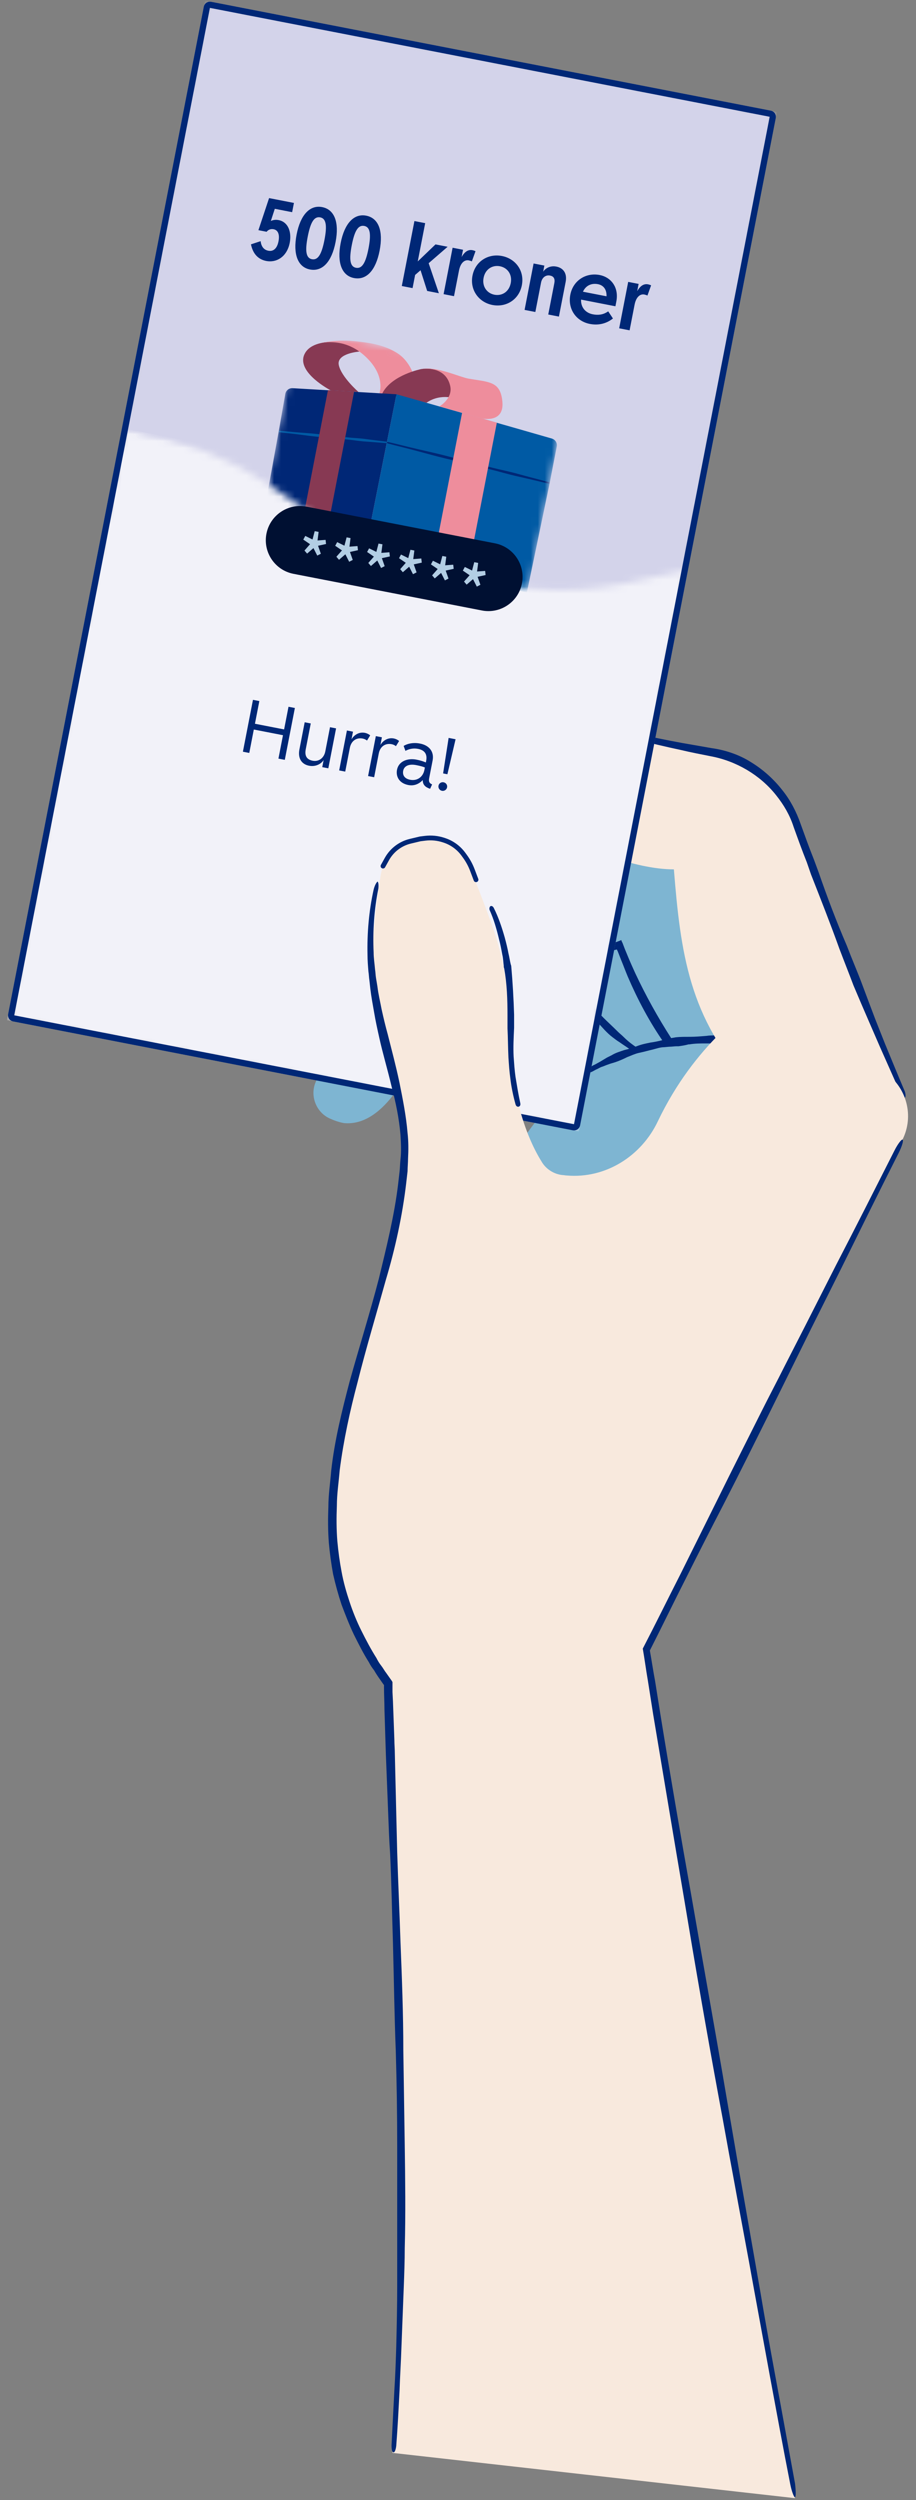 <svg width="132" height="360" viewBox="0 0 132 360" fill="none" xmlns="http://www.w3.org/2000/svg">
<rect x="0" y="0" width="132" height="360" fill="#808080" stroke="none"/>
<path d="M103.563 155.276L85.02 128.785L53.231 137.615C51.397 143.117 48.069 149.638 45.487 155.819C44.605 157.857 45.623 160.302 47.661 161.117C48.408 161.457 49.155 161.661 49.631 161.729C55.404 162.204 59.548 153.917 61.721 147.532C63.895 148.279 66.272 148.891 68.582 149.027C72.793 149.366 77.684 149.163 80.876 146.106C82.71 154.461 82.778 156.566 90.454 160.778" fill="#7EB5D2"/>
<path d="M85.087 143.93C84.543 143.183 84 142.368 83.66 141.417C83.592 141.146 83.457 140.942 83.388 140.738C83.321 140.534 83.253 140.33 83.117 140.127C83.049 139.923 82.913 139.719 82.777 139.447L82.505 138.836C82.37 138.564 82.302 138.225 82.234 137.885C82.03 137.274 81.894 136.662 81.826 136.051C81.826 135.915 81.623 135.847 81.419 135.915C81.215 135.915 81.079 136.051 81.079 136.187C81.147 136.866 81.215 137.478 81.351 138.157C81.419 138.496 81.487 138.836 81.555 139.176L81.69 139.855C81.758 140.127 81.826 140.33 81.894 140.602C81.962 140.806 82.098 141.078 82.166 141.281C82.302 141.485 82.37 141.757 82.573 141.961C83.117 142.844 83.592 143.727 84.068 144.542C84.136 144.678 84.272 144.813 84.34 144.949C84.951 145.696 85.494 146.512 86.106 147.191C86.785 147.938 87.464 148.753 88.279 149.364C88.551 149.568 88.89 149.84 89.23 150.044C89.706 150.383 90.249 150.723 90.724 151.062C91.064 151.334 91.472 151.538 91.811 151.742C92.287 152.013 92.762 152.285 93.238 152.557C93.373 152.625 93.509 152.489 93.577 152.353C93.645 152.217 93.645 152.013 93.577 151.946C93.102 151.674 92.626 151.402 92.219 151.13C91.879 150.927 91.472 150.655 91.2 150.451C90.724 150.112 90.249 149.704 89.841 149.296C89.57 149.025 89.298 148.821 89.026 148.549C88.347 147.87 87.6 147.191 86.921 146.512C86.309 145.9 85.698 145.153 85.222 144.406C85.29 144.202 85.222 144.066 85.087 143.93Z" fill="#002776"/>
<path d="M112.189 164.24C100.642 158.738 93.442 147.938 89.095 136.119C83.865 138.089 73.948 139.312 67.291 138.089C58.461 146.036 50.853 147.395 45.487 143.387C42.838 141.417 43.11 137.342 46.031 135.712C51.397 132.723 55.744 129.395 60.023 124.64C60.974 123.621 62.265 122.942 63.691 122.806C76.393 121.651 86.242 119.546 92.491 118.323C95.412 117.78 98.469 118.798 100.438 121.108C110.763 133.334 119.593 147.598 129.51 158.195C130.053 158.738 129.51 159.621 128.763 159.485L112.189 164.24Z" fill="#7EB5D2"/>
<path d="M81.963 137.343C78.567 137.954 74.967 138.226 71.503 138.022C71.027 137.954 70.552 137.954 70.144 137.886C69.669 137.818 69.261 137.818 68.854 137.75C68.378 137.682 67.903 137.615 67.427 137.547H67.291C67.223 137.547 67.223 137.615 67.156 137.615L66.952 137.818L66.68 138.09L66.205 138.498C65.525 139.109 64.846 139.72 64.167 140.264C63.488 140.807 62.876 141.282 62.197 141.758C61.178 142.437 60.159 143.049 59.072 143.524C57.035 144.543 54.861 145.222 52.62 145.358C52.212 145.358 51.94 145.562 51.94 145.698C51.94 145.901 52.28 146.037 52.688 146.037C55.065 145.901 57.374 145.222 59.48 144.271C60.567 143.796 61.654 143.184 62.672 142.505C63.42 142.03 64.099 141.554 64.778 141.079C65.525 140.535 66.272 139.924 66.952 139.381C67.223 139.109 67.699 138.701 67.631 138.769C67.971 138.837 68.378 138.905 68.718 138.905C69.193 138.973 69.601 138.973 70.076 139.041C70.552 139.041 71.027 139.109 71.503 139.109C75.103 139.177 78.703 138.905 82.167 138.362C82.778 138.294 83.389 138.158 84.001 138.022C84.816 137.818 85.699 137.682 86.514 137.411C86.922 137.275 87.329 137.207 87.737 137.071L88.348 136.867L88.823 136.732C88.891 136.732 88.891 136.664 88.891 136.732L89.027 137.003L89.503 138.226C89.842 139.041 90.114 139.788 90.454 140.603C91.88 143.932 93.646 147.26 95.752 150.249C96.159 150.792 96.567 151.335 96.974 151.879C97.382 152.422 97.79 152.965 98.265 153.509C99.623 155.207 101.186 156.701 102.816 158.196C103.971 159.215 105.193 160.233 106.484 161.116C107.299 161.66 108.114 162.271 108.997 162.747C109.405 163.018 109.88 163.29 110.288 163.494L111.646 164.173C111.986 164.377 112.325 164.377 112.461 164.173C112.597 163.969 112.325 163.698 111.986 163.562L110.695 162.882C110.288 162.679 109.88 162.407 109.405 162.135C108.522 161.66 107.774 161.049 106.959 160.505C105.737 159.622 104.514 158.671 103.427 157.584C101.865 156.09 100.439 154.528 99.148 152.83C98.74 152.286 98.333 151.743 97.925 151.199C97.518 150.656 97.178 150.113 96.771 149.569C94.801 146.513 93.035 143.32 91.54 140.128C91.201 139.381 90.861 138.633 90.522 137.818L90.046 136.664L89.707 135.781L89.571 135.509C89.571 135.509 89.571 135.373 89.503 135.373L89.367 135.441L88.823 135.645L88.076 135.916L87.465 136.12C87.057 136.256 86.65 136.324 86.242 136.46C85.427 136.664 84.612 136.867 83.797 137.003C83.186 137.139 82.574 137.275 81.963 137.343Z" fill="#002776"/>
<path d="M71.639 169.203C76.054 164.449 80.673 149.709 103.563 149.709C107.299 149.709 111.035 150.184 114.567 151C114.499 151 106.212 186.252 71.639 169.203Z" fill="#7EB5D2"/>
<path d="M114.43 150.59L113.208 150.25L112.596 150.047C112.461 149.979 112.325 149.979 112.189 149.911C112.053 149.843 111.849 149.775 111.713 149.775C111.442 149.707 111.102 149.639 110.762 149.639C110.083 149.639 109.472 149.503 108.861 149.435C108.249 149.299 107.638 149.232 106.959 149.299C106.279 149.299 105.6 149.232 104.921 149.164C104.378 149.096 103.766 149.096 103.155 149.096C102.679 149.096 102.204 149.096 101.796 149.164C100.981 149.232 100.166 149.299 99.351 149.299H99.147C98.604 149.299 97.993 149.299 97.381 149.367C96.974 149.435 96.634 149.503 96.227 149.571L95.479 149.775C94.936 149.911 94.325 150.047 93.781 150.115C93.102 150.25 92.423 150.386 91.743 150.658C91.2 150.862 90.589 151.066 89.978 151.201C89.366 151.405 88.687 151.609 88.144 151.949L87.464 152.288C87.125 152.492 86.785 152.696 86.445 152.899C86.174 153.035 85.97 153.171 85.698 153.307C85.359 153.443 85.087 153.647 84.815 153.85C84.747 153.918 84.815 154.054 84.883 154.19C84.951 154.326 85.087 154.462 85.155 154.394C85.495 154.258 85.766 154.054 86.106 153.918C86.377 153.782 86.581 153.647 86.853 153.579C87.193 153.443 87.532 153.307 87.94 153.171L88.619 152.967C89.23 152.764 89.842 152.492 90.385 152.22C90.928 152.016 91.472 151.745 92.083 151.609C92.762 151.473 93.442 151.269 94.053 151.133C94.596 150.998 95.14 150.794 95.683 150.794L96.43 150.726C96.838 150.726 97.177 150.658 97.517 150.658H97.789C98.264 150.59 98.74 150.522 99.215 150.386H99.351C100.166 150.25 100.913 150.25 101.728 150.25H103.087C103.63 150.25 104.242 150.25 104.785 150.25C105.464 150.25 106.144 150.25 106.823 150.318C107.434 150.454 108.045 150.454 108.657 150.522C109.268 150.522 109.947 150.59 110.491 150.794C110.83 150.862 111.102 150.93 111.442 150.998H111.917C112.053 150.998 112.189 150.998 112.393 150.998L113.004 151.066C113.411 151.133 113.819 151.201 114.227 151.269C114.294 151.269 114.362 151.133 114.43 150.93C114.566 150.794 114.498 150.658 114.43 150.59Z" fill="#002776"/>
<path d="M108.182 156.023C99.284 146.853 98.061 137.004 97.11 125.185C91.472 125.185 83.525 122.061 77.752 118.597C66.68 122.876 59.072 121.517 55.472 115.88C53.706 113.095 55.337 109.359 58.597 108.883C64.71 107.932 69.94 106.37 75.646 103.449C76.869 102.77 78.363 102.634 79.722 102.974C89.571 105.623 96.974 107.253 102.748 108.34C108.25 109.359 112.801 113.23 114.703 118.461C119.933 132.657 125.367 146.378 130.393 157.993L108.182 156.023Z" fill="#F8E9DD"/>
<path d="M116.876 125.931C118.234 129.395 119.661 132.995 120.951 136.595C121.698 138.565 122.378 140.263 122.989 141.893L124.144 144.61L125.23 147.124L126.793 150.724L129.781 157.448C129.985 157.856 130.257 158.127 130.393 158.059C130.529 157.991 130.529 157.584 130.393 157.176C129.442 154.935 128.491 152.625 127.54 150.316L126.113 146.716L125.163 144.203C124.823 143.32 124.483 142.369 124.144 141.486C123.532 139.856 122.785 138.157 122.038 136.188C120.544 132.724 119.185 129.124 117.963 125.591L117.283 123.757C116.604 122.059 115.993 120.361 115.381 118.663C114.77 116.897 113.887 115.199 112.732 113.773C111.51 112.21 110.015 110.852 108.249 109.765C106.551 108.678 104.514 107.999 102.544 107.727L98.264 106.98C96.023 106.573 93.781 106.097 91.54 105.622C89.91 105.282 88.347 104.874 86.717 104.467C84.748 103.991 82.642 103.448 80.604 102.905C80.197 102.769 79.789 102.837 79.789 103.041C79.721 103.244 80.061 103.448 80.468 103.584C82.506 104.195 84.544 104.739 86.581 105.214C88.212 105.622 89.774 106.029 91.404 106.437C93.646 106.98 95.887 107.524 98.129 107.999C99.555 108.339 100.981 108.61 102.34 108.882C106.076 109.561 109.54 111.599 111.849 114.52C112.936 115.878 113.819 117.373 114.363 119.071C114.974 120.769 115.585 122.467 116.264 124.165L116.876 125.931Z" fill="#002776"/>
<g clip-path="url(#clip0_3578_25314)">
<mask id="mask0_3578_25314" style="mask-type:luminance" maskUnits="userSpaceOnUse" x="1" y="0" width="111" height="163">
<path d="M111.086 15.937L30.419 0.257C29.934 0.162 29.463 0.48 29.369 0.965L1.171 146.034C1.076 146.519 1.393 146.99 1.879 147.084L82.546 162.764C83.031 162.858 83.502 162.541 83.596 162.056L111.795 16.987C111.889 16.501 111.572 16.031 111.086 15.937Z" fill="white"/>
</mask>
<g mask="url(#mask0_3578_25314)">
<path d="M111.086 15.937L30.419 0.257C29.934 0.162 29.463 0.48 29.369 0.965L1.171 146.034C1.076 146.519 1.393 146.99 1.879 147.084L82.546 162.764C83.031 162.858 83.502 162.541 83.596 162.056L111.795 16.987C111.889 16.501 111.572 16.031 111.086 15.937Z" fill="#F2F2F9"/>
<mask id="mask1_3578_25314" style="mask-type:luminance" maskUnits="userSpaceOnUse" x="15" y="0" width="97" height="90">
<path d="M111.965 16.11L29.54 0.088L15.27 73.501L97.695 89.523L111.965 16.11Z" fill="white"/>
</mask>
<g mask="url(#mask1_3578_25314)">
<path d="M111.965 16.11L29.54 0.088L15.27 73.501L97.695 89.523L111.965 16.11Z" fill="#D3D3EA"/>
<path d="M41.749 34.98C41.337 37.033 39.795 37.87 38.345 37.576C37.178 37.336 36.441 36.529 36.166 35.185L37.557 34.727C37.65 35.499 38.017 35.979 38.669 36.106C39.432 36.254 39.943 35.727 40.132 34.755C40.319 33.795 40.089 33.137 39.425 33.008C39.006 32.927 38.643 33.086 38.421 33.375L37.239 33.145L38.776 28.526L42.358 29.222L42.099 30.552L39.6 30.066L39.029 31.82C39.353 31.666 39.734 31.612 40.153 31.693C41.581 31.971 42.041 33.478 41.749 34.98ZM44.677 38.806C42.939 38.481 42.186 36.636 42.744 33.768C43.303 30.888 44.688 29.484 46.423 29.821C48.183 30.163 48.916 31.979 48.356 34.859C47.797 37.739 46.439 39.136 44.677 38.806ZM44.964 37.329C45.828 37.484 46.354 36.616 46.756 34.548C47.158 32.48 47 31.453 46.136 31.298C45.26 31.14 44.746 32.011 44.344 34.079C43.944 36.135 44.087 37.172 44.964 37.329ZM51.023 40.04C49.285 39.715 48.533 37.87 49.09 35.002C49.65 32.122 51.035 30.717 52.77 31.055C54.53 31.397 55.263 33.213 54.703 36.093C54.143 38.973 52.786 40.37 51.023 40.04ZM51.31 38.563C52.175 38.718 52.701 37.85 53.103 35.782C53.505 33.714 53.347 32.687 52.483 32.532C51.607 32.374 51.092 33.245 50.69 35.313C50.291 37.368 50.434 38.405 51.31 38.563ZM57.901 41.185L59.72 31.831L61.271 32.132L60.199 37.647L62.758 35.193L64.506 35.533L61.772 37.901L63.243 42.224L61.557 41.896L60.604 38.913L59.821 39.591L59.452 41.487L57.901 41.185ZM68.523 36.173L67.995 37.642C67.891 37.583 67.675 37.516 67.552 37.492C66.961 37.377 66.363 37.823 66.141 38.968L65.425 42.648L63.924 42.356L65.223 35.672L66.725 35.964L66.521 37.01C66.891 36.354 67.391 35.889 68.092 36.026C68.252 36.057 68.466 36.137 68.523 36.173ZM70.958 43.915C68.989 43.532 67.688 41.746 68.088 39.691C68.489 37.623 70.36 36.479 72.329 36.862C74.311 37.247 75.604 39.006 75.202 41.074C74.8 43.142 72.94 44.3 70.958 43.915ZM71.245 42.438C72.328 42.648 73.355 42.031 73.602 40.763C73.846 39.507 73.125 38.55 72.042 38.339C70.971 38.131 69.932 38.746 69.688 40.002C69.444 41.257 70.174 42.23 71.245 42.438ZM79.005 45.288L79.885 40.758C80.005 40.142 79.794 39.782 79.265 39.679C78.637 39.557 78.11 39.966 77.969 40.692L77.146 44.926L75.595 44.625L76.894 37.941L78.445 38.242L78.273 39.129C78.602 38.618 79.306 38.218 80.168 38.386C81.152 38.577 81.759 39.334 81.512 40.602L80.543 45.587L79.005 45.288ZM86.173 40.92C85.287 40.748 84.433 41.067 84.007 42.006L87.404 42.666C87.443 41.614 86.899 41.061 86.173 40.92ZM88.329 45.861C87.288 46.681 86.116 46.861 84.996 46.644C83.015 46.258 81.788 44.487 82.187 42.432C82.589 40.364 84.459 39.22 86.416 39.6C88.103 39.928 89.205 41.42 88.815 43.426L88.684 44.103L83.736 43.141C83.683 44.268 84.385 45.056 85.419 45.257C86.231 45.415 86.939 45.322 87.647 44.834L88.329 45.861ZM93.826 41.092L93.298 42.56C93.194 42.502 92.978 42.434 92.855 42.41C92.264 42.295 91.666 42.741 91.444 43.886L90.728 47.566L89.226 47.274L90.526 40.591L92.027 40.883L91.824 41.929C92.194 41.273 92.693 40.808 93.395 40.944C93.555 40.975 93.769 41.055 93.826 41.092Z" fill="#002776"/>
<mask id="mask2_3578_25314" style="mask-type:luminance" maskUnits="userSpaceOnUse" x="36" y="47" width="47" height="41">
<path d="M82.051 55.004L42.927 47.398L36.518 80.369L75.643 87.974L82.051 55.004Z" fill="white"/>
</mask>
<g mask="url(#mask2_3578_25314)">
<path d="M51.8 50.624C51.8 50.624 48.458 50.859 48.82 52.569C49.182 54.28 51.666 56.451 51.666 56.451L47.669 56.218C47.669 56.218 42.703 53.657 43.854 51.052C45.006 48.446 50.208 49.359 50.208 49.359L51.8 50.624Z" fill="#873953"/>
<path d="M54.677 56.628C54.677 56.628 55.696 53.983 52.424 51.125C49.282 48.382 45.903 49.484 45.903 49.484C45.903 49.484 48.073 48.843 51.036 49.121C54.001 49.4 55.647 49.87 57.198 50.816C58.749 51.762 59.409 53.503 59.409 53.503L55.353 56.724L54.675 56.627L54.677 56.628Z" fill="#EE8D9C"/>
<path d="M55.092 56.633C56.477 53.962 60.717 53.141 60.717 53.141C64.54 52.554 66.042 56.116 65.926 57.486C65.926 57.486 63.627 56.502 61.457 57.993L55.092 56.633Z" fill="#873953"/>
<path d="M55.745 63.714L51.82 83.342L75.386 87.898L79.208 69.568" fill="#005AA4"/>
<path d="M79.533 63.153C74.39 61.66 57.132 56.773 57.132 56.773L55.745 63.714L79.208 69.569L80.232 64.302C80.33 63.795 80.027 63.298 79.533 63.155L79.533 63.153Z" fill="#005AA4"/>
<path d="M69.288 67.262C70.351 67.516 71.45 67.776 72.521 68.081C73.106 68.239 73.634 68.373 74.135 68.495C74.415 68.561 74.695 68.624 74.973 68.687C75.23 68.744 75.489 68.803 75.743 68.862L76.854 69.122C77.554 69.287 78.255 69.451 78.955 69.618C79.079 69.647 79.191 69.621 79.204 69.564C79.218 69.506 79.131 69.433 79.008 69.402C78.307 69.219 77.608 69.034 76.907 68.848L75.817 68.561C75.563 68.493 75.308 68.424 75.054 68.354C74.778 68.278 74.501 68.201 74.22 68.127C73.723 67.999 73.194 67.871 72.597 67.733C71.515 67.501 70.423 67.214 69.365 66.937L68.814 66.794C67.785 66.554 66.743 66.282 65.734 66.016C64.649 65.731 63.526 65.439 62.411 65.182C61.996 65.086 61.582 64.99 61.165 64.895C60.508 64.745 59.852 64.595 59.195 64.436C58.723 64.325 58.252 64.209 57.782 64.09C57.194 63.945 56.587 63.793 55.984 63.656C55.862 63.627 55.752 63.651 55.739 63.709C55.726 63.767 55.81 63.837 55.931 63.869C56.529 64.03 57.138 64.184 57.726 64.33C58.197 64.448 58.666 64.564 59.137 64.689C59.792 64.859 60.443 65.035 61.097 65.211C61.506 65.322 61.915 65.433 62.321 65.541C63.428 65.839 64.558 66.108 65.648 66.367C66.662 66.606 67.71 66.857 68.727 67.126L69.284 67.259L69.288 67.262Z" fill="#002776"/>
<path d="M40.163 62.127L36.833 80.405L51.819 83.343L55.744 63.715" fill="#002776"/>
<path d="M41.114 56.722C40.739 58.867 40.163 62.128 40.163 62.128L55.745 63.713L57.133 56.772L42.154 55.897C41.648 55.868 41.202 56.222 41.114 56.722Z" fill="#002776"/>
<path d="M49.168 63.211C49.874 63.269 50.603 63.333 51.316 63.44C51.706 63.491 52.056 63.53 52.389 63.561C52.574 63.577 52.759 63.589 52.947 63.6C53.116 63.611 53.288 63.622 53.458 63.635L54.195 63.693C54.659 63.729 55.125 63.766 55.588 63.807C55.672 63.815 55.741 63.77 55.748 63.711C55.755 63.652 55.694 63.597 55.611 63.586C55.146 63.531 54.68 63.472 54.215 63.415L53.489 63.325C53.319 63.303 53.15 63.279 52.982 63.258C52.797 63.231 52.614 63.207 52.427 63.184C52.097 63.146 51.744 63.114 51.349 63.086C50.633 63.048 49.906 62.962 49.203 62.88L48.839 62.838C48.157 62.784 47.463 62.7 46.793 62.621C46.071 62.535 45.324 62.446 44.584 62.391C44.31 62.369 44.034 62.349 43.759 62.329C43.323 62.298 42.889 62.268 42.453 62.227C42.138 62.202 41.827 62.171 41.514 62.139C41.124 62.099 40.721 62.059 40.32 62.03C40.239 62.023 40.17 62.068 40.163 62.125C40.157 62.182 40.217 62.239 40.298 62.25C40.696 62.302 41.099 62.345 41.491 62.385C41.802 62.416 42.115 62.448 42.427 62.487C42.861 62.538 43.295 62.593 43.73 62.65C44.002 62.685 44.275 62.723 44.545 62.755C45.281 62.851 46.03 62.914 46.755 62.976C47.427 63.033 48.124 63.09 48.8 63.177L49.169 63.208L49.168 63.211Z" fill="#005AA4"/>
<path d="M72.399 57.887C72.666 60.99 69.447 60.254 69.447 60.254L63.325 58.523C63.325 58.523 65.277 57.385 64.882 55.593C64.206 52.535 60.718 53.144 60.718 53.144C62.949 52.707 66.194 54.298 67.545 54.527C70.554 55.038 72.144 54.904 72.401 57.888L72.399 57.887Z" fill="#EE8D9C"/>
<path d="M66.672 86.204L61.579 85.214L66.591 59.43L71.597 60.866L66.672 86.204Z" fill="#EE8D9C"/>
<path d="M46.015 82.189L42.344 81.475L47.259 56.187L51.025 56.411L46.015 82.189Z" fill="#873953"/>
</g>
</g>
<path d="M97.695 89.52L15.27 73.498L0.999 146.912L83.425 162.933L97.695 89.52Z" fill="#F2F2F9"/>
<mask id="mask3_3578_25314" style="mask-type:luminance" maskUnits="userSpaceOnUse" x="13" y="61" width="155" height="49">
<path d="M167.262 90.728L17.577 61.633L13.903 80.536L163.587 109.631L167.262 90.728Z" fill="white"/>
</mask>
<g mask="url(#mask3_3578_25314)">
<mask id="mask4_3578_25314" style="mask-type:luminance" maskUnits="userSpaceOnUse" x="15" y="61" width="153" height="43">
<path d="M167.262 90.731L17.577 61.635L15.014 74.823L164.698 103.919L167.262 90.731Z" fill="white"/>
</mask>
<g mask="url(#mask4_3578_25314)">
<mask id="mask5_3578_25314" style="mask-type:alpha" maskUnits="userSpaceOnUse" x="-6" y="61" width="446" height="200">
<path d="M-5.067 178.131L17.577 61.637C30.95 64.236 37.167 68.593 43.164 72.792C49.281 77.083 55.056 81.126 68.054 83.652C81.052 86.179 87.922 84.594 95.2 82.907C102.334 81.26 109.709 79.545 123.081 82.145C136.454 84.744 142.672 89.1 148.668 93.3C154.785 97.591 160.56 101.634 173.558 104.16C186.556 106.687 193.426 105.102 200.704 103.415C207.838 101.768 215.213 100.053 228.585 102.653C241.957 105.252 248.177 109.609 254.172 113.808C260.288 118.099 266.065 122.141 279.062 124.668C292.061 127.195 298.931 125.61 306.209 123.923C313.341 122.275 320.716 120.561 334.089 123.16C347.461 125.76 353.679 130.116 359.676 134.316C365.792 138.607 371.569 142.649 384.566 145.176C397.565 147.703 404.433 146.118 411.712 144.43C418.846 142.783 426.22 141.069 439.615 143.673L416.971 260.167" fill="black"/>
</mask>
<g mask="url(#mask5_3578_25314)">
<path d="M167.262 90.732L17.577 61.637L15.014 74.825L164.698 103.921L167.262 90.732Z" fill="#F2F2F9"/>
</g>
</g>
<path d="M164.741 103.697L15.057 74.602L13.903 80.536L163.588 109.632L164.741 103.697Z" fill="#F2F2F9"/>
</g>
<path d="M71.322 78.235L44.171 72.957C41.5 72.438 38.914 74.183 38.395 76.853C37.876 79.524 39.62 82.11 42.291 82.629L69.442 87.906C72.112 88.425 74.698 86.681 75.217 84.011C75.736 81.34 73.992 78.754 71.322 78.235Z" fill="#001032"/>
<path fill-rule="evenodd" clip-rule="evenodd" d="M45.719 80.003L45.169 78.923L44.255 79.718L43.875 79.277L44.68 78.363L43.706 77.698L43.991 77.169L45.035 77.686L45.35 76.483L45.916 76.593L45.757 77.826L46.919 77.739L46.985 78.335L45.832 78.587L46.237 79.736L45.719 80.003Z" fill="#B3CEE4"/>
<path fill-rule="evenodd" clip-rule="evenodd" d="M50.318 80.895L49.768 79.816L48.853 80.611L48.473 80.169L49.279 79.256L48.304 78.591L48.59 78.062L49.633 78.579L49.948 77.375L50.515 77.485L50.356 78.719L51.518 78.631L51.584 79.228L50.431 79.48L50.835 80.629L50.318 80.895Z" fill="#B3CEE4"/>
<path fill-rule="evenodd" clip-rule="evenodd" d="M54.916 81.79L54.366 80.71L53.452 81.505L53.072 81.064L53.878 80.15L52.903 79.485L53.188 78.957L54.232 79.473L54.547 78.27L55.114 78.38L54.954 79.614L56.116 79.526L56.182 80.123L55.03 80.374L55.434 81.523L54.916 81.79Z" fill="#B3CEE4"/>
<path fill-rule="evenodd" clip-rule="evenodd" d="M59.514 82.684L58.964 81.605L58.05 82.4L57.669 81.958L58.475 81.045L57.501 80.38L57.785 79.851L58.83 80.368L59.145 79.164L59.711 79.274L59.552 80.508L60.714 80.42L60.78 81.017L59.627 81.269L60.032 82.418L59.514 82.684Z" fill="#B3CEE4"/>
<path fill-rule="evenodd" clip-rule="evenodd" d="M64.113 83.577L63.563 82.497L62.648 83.292L62.268 82.851L63.074 81.937L62.099 81.272L62.384 80.744L63.428 81.26L63.743 80.057L64.31 80.167L64.151 81.401L65.313 81.313L65.379 81.91L64.226 82.161L64.631 83.31L64.113 83.577Z" fill="#B3CEE4"/>
<path fill-rule="evenodd" clip-rule="evenodd" d="M68.711 84.472L68.162 83.392L67.247 84.187L66.867 83.746L67.673 82.832L66.698 82.167L66.983 81.638L68.027 82.155L68.342 80.951L68.908 81.061L68.749 82.295L69.911 82.207L69.978 82.804L68.825 83.056L69.229 84.205L68.711 84.472Z" fill="#B3CEE4"/>
</g>
<path d="M111.001 16.375L30.334 0.695C30.091 0.648 29.856 0.806 29.809 1.049L1.611 146.118C1.563 146.36 1.722 146.596 1.965 146.643L82.632 162.323C82.874 162.37 83.11 162.211 83.157 161.969L111.355 16.9C111.402 16.657 111.244 16.422 111.001 16.375Z" stroke="#002776" stroke-width="0.896"/>
<path d="M35.003 108.242L36.455 100.774L37.372 100.953L36.738 104.217L40.941 105.034L41.576 101.77L42.493 101.948L41.041 109.416L40.124 109.238L40.779 105.866L36.576 105.049L35.921 108.421L35.003 108.242ZM48.43 104.885L47.312 110.635L46.438 110.465L46.637 109.441C46.284 110.003 45.489 110.447 44.529 110.26C43.516 110.063 42.887 109.254 43.148 107.91L43.907 104.005L44.782 104.175L44.06 107.888C43.873 108.848 44.213 109.379 45.056 109.543C45.92 109.711 46.689 109.174 46.879 108.193L47.555 104.715L48.43 104.885ZM53.343 105.895L52.888 106.637C52.706 106.491 52.503 106.396 52.269 106.35C51.33 106.168 50.604 106.713 50.415 107.684L49.749 111.109L48.875 110.939L49.992 105.188L50.867 105.358L50.651 106.468C51.017 105.841 51.72 105.358 52.594 105.528C52.85 105.578 53.175 105.73 53.343 105.895ZM57.51 106.705L57.056 107.447C56.873 107.301 56.67 107.206 56.436 107.16C55.497 106.978 54.771 107.523 54.582 108.494L53.917 111.919L53.042 111.749L54.16 105.998L55.034 106.168L54.819 107.278C55.184 106.651 55.887 106.168 56.762 106.338C57.018 106.388 57.343 106.54 57.51 106.705ZM61.981 113.586C61.252 113.345 60.916 112.969 60.919 112.328C60.281 112.99 59.557 113.181 58.842 113.042C57.498 112.781 57.026 111.792 57.211 110.843C57.449 109.616 58.727 109.134 60.018 109.385C60.648 109.507 61.081 109.669 61.367 109.791L61.415 109.546C61.604 108.575 61.17 108.014 60.242 107.834C59.527 107.695 58.921 107.854 58.426 108.123L58.166 107.408C58.716 107.083 59.521 106.874 60.534 107.071C61.782 107.314 62.601 108.171 62.34 109.515L61.846 112.054C61.757 112.513 61.85 112.774 62.269 112.955L61.981 113.586ZM59.1 112.284C60.146 112.487 60.965 111.861 61.158 110.868L61.227 110.516C60.983 110.403 60.584 110.292 59.965 110.171C58.877 109.96 58.229 110.332 58.102 110.983C57.976 111.634 58.311 112.131 59.1 112.284ZM63.854 111.37L64.649 106.255L65.651 106.45L64.472 111.49L63.854 111.37ZM63.688 113.873C63.347 113.807 63.123 113.476 63.19 113.134C63.256 112.793 63.585 112.58 63.927 112.647C64.268 112.713 64.494 113.033 64.427 113.375C64.361 113.716 64.03 113.94 63.688 113.873Z" fill="#002776"/>
</g>
<path d="M114.567 359.728C114.431 359.321 100.778 285.283 93.103 237.6L130.053 164.105C131.752 160.709 130.665 156.634 127.608 154.46L110.967 143.049C107.91 145.019 100.099 150.385 94.801 161.456C92.423 166.483 87.261 169.743 81.691 169.268C81.487 169.268 81.216 169.2 81.012 169.2C79.789 169.064 78.635 168.317 78.023 167.23C75.578 163.29 73.472 156.702 73.472 148.483V148.279C73.472 143.049 72.589 137.887 70.823 132.996C69.737 130.007 68.582 127.019 67.495 124.37C66.476 121.924 64.031 120.43 61.382 120.702C60.703 120.77 59.955 120.905 59.276 121.109C56.967 121.721 55.269 123.622 54.861 126C54.521 128.241 54.182 130.551 53.978 132.86C53.299 139.109 53.91 145.426 55.88 151.336C57.238 155.343 58.257 160.166 58.257 165.736C58.257 182.377 47.797 200.921 47.797 218.649C47.797 227.411 50.242 234.407 55.88 242.49C56.559 266.807 57.714 291.124 57.714 315.441C57.714 328.007 57.374 340.641 56.559 353.207" fill="#F8E9DD"/>
<path d="M55.192 124.715L55.756 123.698C56.126 123.033 56.635 122.455 57.25 122.006V122.006C57.813 121.594 58.452 121.298 59.131 121.135L60.55 120.796L61.263 120.708C62.167 120.597 63.084 120.689 63.948 120.977L64.051 121.011C64.694 121.225 65.291 121.555 65.815 121.984V121.984C66.176 122.28 66.499 122.621 66.775 122.998L66.99 123.293C67.438 123.906 67.801 124.576 68.07 125.285L68.597 126.678" stroke="#002776" stroke-width="0.691" stroke-linecap="round"/>
<path d="M53.842 128.106C53.163 131.162 52.891 134.355 52.959 137.479C52.959 138.295 53.027 139.11 53.095 139.925C53.163 140.332 53.163 140.74 53.23 141.147L53.366 142.37C53.502 143.525 53.706 144.612 53.91 145.766C54.113 146.989 54.385 148.212 54.657 149.434C55.132 151.608 55.812 153.849 56.423 156.43C57.034 158.74 57.51 161.049 57.713 163.427C57.781 164.581 57.849 165.804 57.713 166.959C57.645 167.57 57.645 168.113 57.578 168.725C57.51 169.336 57.442 169.879 57.374 170.491C56.83 175.042 55.676 179.661 54.589 184.144C53.298 189.102 51.736 194.061 50.378 198.951C49.291 203.095 48.204 207.442 47.728 211.789C47.593 213.487 47.321 215.253 47.321 216.951C47.253 218.717 47.253 220.415 47.389 222.181C47.525 223.676 47.728 225.17 48 226.664C48.34 228.159 48.747 229.653 49.223 231.079C49.766 232.506 50.31 233.932 50.989 235.359C51.668 236.717 52.347 238.076 53.163 239.366C53.366 239.774 53.638 240.181 53.91 240.521C54.181 240.996 54.453 241.404 54.793 241.879L55.268 242.559L55.336 242.627V242.695C55.336 242.627 55.336 242.83 55.336 242.966C55.336 244.053 55.404 245.14 55.404 246.227C55.472 248.4 55.54 250.574 55.608 252.679L55.947 261.306C56.015 263.14 56.083 265.042 56.219 266.944C56.423 271.223 56.491 275.57 56.627 279.781C56.763 284.876 56.83 290.174 57.034 295.336C57.17 299.887 57.238 304.506 57.238 308.989C57.238 313.812 57.238 318.838 57.238 323.729V329.23C57.238 332.151 57.17 335.004 57.102 337.925C57.034 340.03 56.966 342.068 56.83 344.174C56.695 346.755 56.559 349.472 56.423 352.121C56.423 352.664 56.491 353.072 56.695 353.14C56.898 353.14 57.034 352.732 57.102 352.189C57.306 349.54 57.442 346.823 57.578 344.242C57.645 342.136 57.781 340.098 57.849 337.993L58.189 329.23C58.257 327.396 58.325 325.563 58.325 323.729C58.461 318.77 58.393 313.812 58.325 308.921C58.257 304.438 58.189 299.819 58.121 295.268C58.121 290.038 57.917 284.74 57.713 279.646C57.578 275.434 57.374 271.087 57.238 266.74L57.102 261.102C57.034 258.249 56.966 255.396 56.898 252.544C56.898 251.864 56.83 251.185 56.83 250.506C56.763 248.672 56.695 246.838 56.627 245.004L56.559 243.646V242.966V242.627V242.355C56.559 242.287 56.559 242.219 56.559 242.219L56.491 242.083L55.676 240.929C55.404 240.589 55.2 240.181 54.928 239.842C54.657 239.502 54.453 239.162 54.249 238.755C53.434 237.464 52.755 236.174 52.076 234.815C51.397 233.457 50.853 232.098 50.378 230.672C49.902 229.246 49.495 227.819 49.223 226.325C48.951 224.898 48.747 223.404 48.612 221.91C48.476 220.212 48.476 218.513 48.544 216.815C48.544 215.117 48.815 213.419 48.951 211.721C49.495 207.442 50.446 203.095 51.532 199.019C52.755 194.129 54.249 189.17 55.608 184.279C56.966 179.729 57.985 175.042 58.529 170.423C58.596 169.812 58.664 169.268 58.732 168.657C58.732 168.046 58.8 167.434 58.8 166.823C58.868 165.6 58.868 164.378 58.732 163.155C58.529 160.71 58.053 158.332 57.578 155.955C57.034 153.374 56.423 151.132 55.88 148.959C55.54 147.736 55.268 146.581 54.996 145.359C54.793 144.272 54.521 143.185 54.385 142.03L54.181 140.808C54.113 140.4 54.113 139.993 54.045 139.585C53.978 138.77 53.842 137.955 53.842 137.14C53.706 134.083 53.91 130.959 54.521 127.97C54.589 127.427 54.521 126.951 54.385 126.951C54.181 127.155 53.978 127.562 53.842 128.106Z" fill="#002776"/>
<path d="M73.609 138.904C73.473 138.361 73.405 137.817 73.269 137.274C73.133 136.527 72.929 135.712 72.726 134.965C72.318 133.538 71.843 132.112 71.163 130.753C71.028 130.482 70.824 130.414 70.688 130.482C70.552 130.549 70.484 130.821 70.552 131.025C71.163 132.383 71.571 133.81 71.91 135.236C72.114 135.983 72.25 136.731 72.386 137.478C72.522 138.021 72.522 138.565 72.59 139.04C72.59 139.176 72.59 139.312 72.658 139.448C73.065 141.689 73.133 143.999 73.133 146.172V147.327V148.074C73.201 149.432 73.201 150.859 73.269 152.285C73.337 153.304 73.405 154.323 73.541 155.274C73.677 156.497 73.948 157.787 74.288 159.01C74.356 159.282 74.56 159.417 74.763 159.349C74.967 159.282 75.035 159.078 74.967 158.806C74.695 157.583 74.492 156.293 74.288 155.07C74.152 154.119 74.084 153.1 74.016 152.149C73.948 150.791 74.016 149.432 74.084 148.006V147.259V146.104C74.016 143.863 73.88 141.485 73.677 139.176C73.677 139.176 73.677 139.04 73.609 138.904Z" fill="#002776"/>
<path d="M94.393 242.014C94.121 240.587 93.918 239.161 93.646 237.667C95.412 234.202 97.11 230.67 98.876 227.206C100.642 223.674 102.476 220.074 104.31 216.542C106.687 211.923 108.725 207.78 110.695 203.84C111.782 201.667 112.868 199.425 113.955 197.251C114.974 195.214 115.925 193.244 116.944 191.206L121.291 182.512C124.008 177.01 126.725 171.508 129.51 166.006C129.985 165.055 130.257 164.172 130.053 164.104C129.918 164.036 129.374 164.716 128.899 165.667C126.114 171.168 123.329 176.67 120.476 182.172L116.129 190.731L113.072 196.708C111.985 198.882 110.831 201.055 109.744 203.229C107.774 207.168 105.668 211.312 103.359 215.999C101.593 219.531 99.827 223.131 98.061 226.663C96.227 230.263 94.461 233.863 92.627 237.395C92.899 238.957 93.102 240.519 93.374 242.082L94.121 246.836C95.616 255.734 97.11 264.768 98.604 273.531C100.167 282.972 101.865 292.753 103.631 302.331C104.31 305.931 104.921 309.463 105.601 313.063C106.619 318.701 107.706 324.338 108.725 330.044L110.967 342.27C111.918 347.365 112.868 352.595 113.887 357.757C114.091 358.776 114.431 359.659 114.567 359.591C114.702 359.523 114.702 358.708 114.567 357.621C113.616 352.459 112.665 347.161 111.714 342.067C110.967 337.991 110.219 333.916 109.54 329.84L106.551 312.791C105.94 309.259 105.329 305.659 104.718 302.127C103.087 292.482 101.321 282.768 99.691 273.327C98.129 264.565 96.567 255.531 95.14 246.701L94.393 242.014Z" fill="#002776"/>
<defs>
<clipPath id="clip0_3578_25314">
<rect width="83.968" height="149.575" fill="white" transform="translate(29.54 0.084) rotate(11)"/>
</clipPath>
</defs>
</svg>
